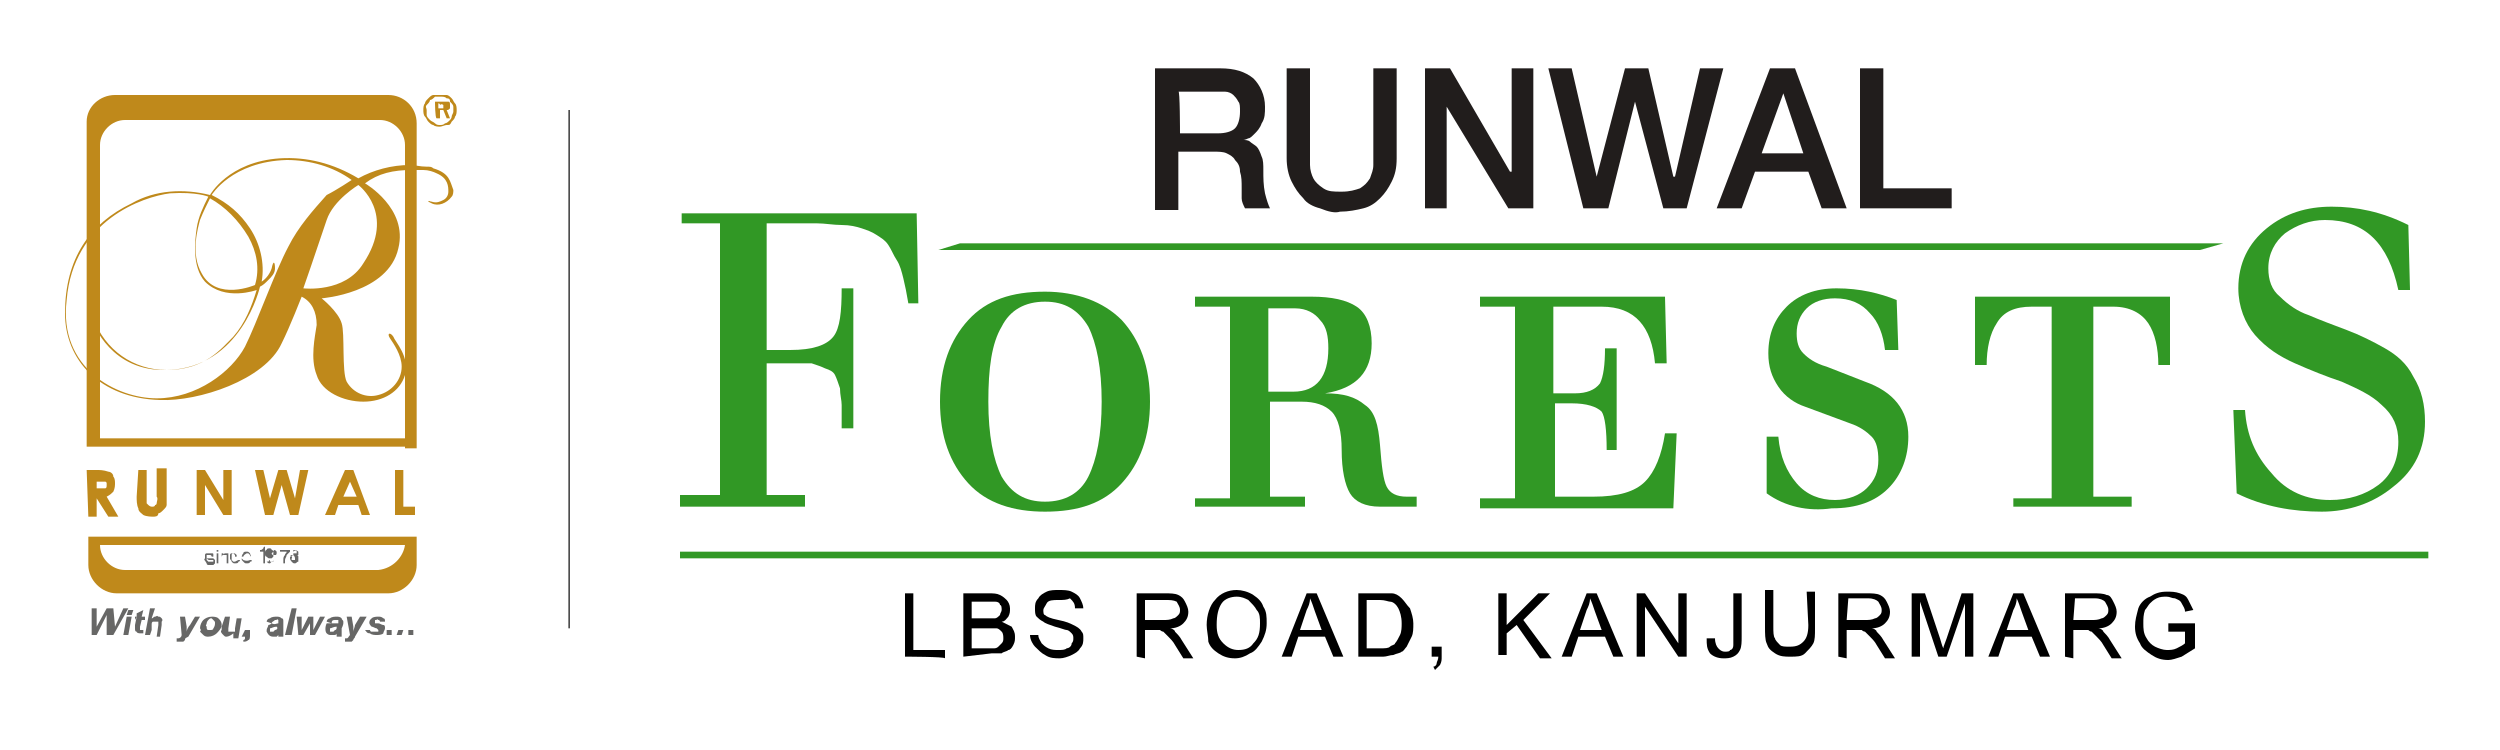 <?xml version="1.0" encoding="utf-8"?>
<!-- Generator: Adobe Illustrator 25.4.1, SVG Export Plug-In . SVG Version: 6.00 Build 0)  -->
<svg version="1.1" id="Layer_1" xmlns="http://www.w3.org/2000/svg" xmlns:xlink="http://www.w3.org/1999/xlink" x="0px" y="0px"
	 viewBox="0 0 150 45" style="enable-background:new 0 0 150 45;" xml:space="preserve">
<style type="text/css">
	.st0{fill:#211D1C;}
	.st1{fill:#319825;}
	.st2{fill:#4D4D4D;}
	.st3{fill:#BF891B;}
	.st4{fill:#676766;}
</style>
<g>
	<g>
		<g>
			<path class="st0" d="M69.4,4.1h3.8c0.9,0,1.5,0.2,2,0.6c0.4,0.4,0.7,1,0.7,1.7c0,0.4,0,0.7-0.2,1c-0.1,0.3-0.3,0.5-0.4,0.6
				c-0.2,0.2-0.3,0.3-0.4,0.3c-0.2,0.1-0.3,0.1-0.3,0.1v0c0.1,0,0.3,0,0.4,0.1c0.1,0.1,0.3,0.2,0.4,0.3c0.1,0.1,0.2,0.3,0.3,0.6
				c0.1,0.2,0.1,0.5,0.1,0.8c0,0.5,0,0.9,0.1,1.4c0.1,0.4,0.2,0.7,0.3,0.9h-1.5c-0.1-0.2-0.2-0.4-0.2-0.6s0-0.4,0-0.6
				c0-0.4,0-0.7-0.1-1c0-0.3-0.1-0.5-0.3-0.7c-0.1-0.2-0.3-0.3-0.5-0.4c-0.2-0.1-0.5-0.1-0.8-0.1h-2.1v3.5h-1.4V4.1L69.4,4.1z
				 M70.8,8L70.8,8h2.3c0.4,0,0.8-0.1,1-0.3c0.2-0.2,0.3-0.6,0.3-1c0-0.3,0-0.5-0.1-0.6c-0.1-0.2-0.2-0.3-0.3-0.4
				c-0.1-0.1-0.3-0.2-0.5-0.2c-0.2,0-0.3,0-0.5,0h-2.3C70.8,5.3,70.8,8,70.8,8z"/>
			<path class="st0" d="M79.2,12.5c-0.4-0.1-0.8-0.3-1-0.6c-0.3-0.3-0.5-0.6-0.7-1c-0.2-0.4-0.3-0.9-0.3-1.4V4.1h1.4V9
				c0,0.3,0,0.6,0,0.9s0.1,0.6,0.2,0.8c0.1,0.2,0.3,0.4,0.6,0.6c0.3,0.2,0.6,0.2,1.1,0.2c0.5,0,0.8-0.1,1.1-0.2
				c0.3-0.2,0.4-0.3,0.6-0.6c0.1-0.3,0.2-0.5,0.2-0.8c0-0.3,0-0.6,0-0.9V4.1h1.4v5.4c0,0.6-0.1,1-0.3,1.4c-0.2,0.4-0.4,0.7-0.7,1
				c-0.3,0.3-0.6,0.5-1,0.6c-0.4,0.1-0.9,0.2-1.4,0.2C80.1,12.8,79.7,12.7,79.2,12.5L79.2,12.5z"/>
			<polygon class="st0" points="85.5,4.1 87,4.1 90.6,10.3 90.7,10.3 90.7,4.1 92,4.1 92,12.5 90.5,12.5 86.8,6.4 86.8,6.4 
				86.8,12.5 85.5,12.5 			"/>
			<polygon class="st0" points="92.9,4.1 94.3,4.1 95.8,10.6 95.8,10.6 97.5,4.1 98.9,4.1 100.4,10.6 100.5,10.6 102,4.1 103.4,4.1 
				101.2,12.5 99.8,12.5 98.1,6.1 98.1,6.1 96.5,12.5 95,12.5 			"/>
			<path class="st0" d="M106.2,4.1h1.5l3.1,8.4h-1.5l-0.8-2.2h-3.2l-0.8,2.2h-1.5L106.2,4.1z M105.7,9.2L105.7,9.2h2.5L107,5.6h0
				L105.7,9.2z"/>
			<polygon class="st0" points="111.6,4.1 113,4.1 113,11.3 117.1,11.3 117.1,12.5 111.6,12.5 			"/>
		</g>
		<g>
			<polygon class="st1" points="40.8,33.5 90.2,33.5 145.7,33.5 145.7,33.1 40.8,33.1 			"/>
			<polygon class="st1" points="57.6,14.6 133.4,14.6 132,15 56.3,15 			"/>
			<path class="st1" d="M43.2,29.8V13.4h-2.3v-0.6H55l0.1,5.4h-0.6c-0.1-0.6-0.2-1.1-0.3-1.5c-0.1-0.4-0.2-0.8-0.4-1.1
				s-0.3-0.6-0.5-0.9s-0.4-0.4-0.7-0.6c-0.3-0.2-0.6-0.3-0.9-0.4c-0.3-0.1-0.7-0.2-1.2-0.2c-0.5,0-1-0.1-1.5-0.1c-0.5,0-1.2,0-1.9,0
				H46V21h1.4c1.4,0,2.2-0.3,2.6-0.8s0.5-1.5,0.5-2.9h0.7v8.4h-0.7c0-0.6,0-1.1,0-1.4c0-0.3-0.1-0.6-0.1-1c-0.1-0.3-0.2-0.6-0.3-0.8
				c-0.1-0.2-0.3-0.3-0.6-0.4c-0.2-0.1-0.5-0.2-0.8-0.3c-0.3,0-0.7,0-1.2,0H46v7.9h2.3v0.7h-7.5v-0.7H43.2z"/>
			<path class="st1" d="M58.1,29c-1.1-1.2-1.7-2.8-1.7-4.9s0.6-3.7,1.7-4.9c1.1-1.2,2.6-1.7,4.6-1.7c1.9,0,3.5,0.6,4.6,1.7
				c1.1,1.2,1.7,2.8,1.7,4.9s-0.6,3.7-1.7,4.9c-1.1,1.2-2.6,1.7-4.6,1.7C60.8,30.7,59.2,30.2,58.1,29L58.1,29z M60.1,19.6L60.1,19.6
				c-0.6,1-0.8,2.5-0.8,4.5c0,2,0.3,3.5,0.8,4.5c0.6,1,1.4,1.5,2.6,1.5s2.1-0.5,2.6-1.5c0.5-1,0.8-2.5,0.8-4.5s-0.3-3.5-0.8-4.5
				c-0.6-1-1.4-1.5-2.6-1.5C61.5,18.1,60.6,18.6,60.1,19.6L60.1,19.6z"/>
			<path class="st1" d="M71.7,30.5v-0.6h2.1V18.4h-2.1v-0.6h7c1.2,0,2.1,0.2,2.7,0.6c0.6,0.4,0.9,1.2,0.9,2.2c0,1.7-0.9,2.7-2.8,3v0
				c1.1,0,1.8,0.2,2.4,0.7c0.6,0.4,0.8,1.2,0.9,2.4c0.1,1.3,0.2,2.1,0.4,2.5c0.2,0.4,0.6,0.6,1.2,0.6H85v0.6h-2.2
				c-0.9,0-1.5-0.3-1.8-0.8c-0.3-0.5-0.5-1.4-0.5-2.6c0-1.1-0.2-1.9-0.6-2.3c-0.4-0.4-1-0.6-1.8-0.6h-1.9v5.7h2.1v0.6H71.7z
				 M76.1,23.5L76.1,23.5h1.5c1.4,0,2.1-0.9,2.1-2.6c0-0.7-0.1-1.3-0.5-1.7c-0.3-0.4-0.8-0.7-1.5-0.7h-1.6L76.1,23.5L76.1,23.5z"/>
			<path class="st1" d="M88.8,30.5v-0.6h2.1V18.4h-2.1v-0.6h11.1l0.1,4h-0.7c-0.2-2.2-1.2-3.4-3.2-3.4h-2.9v5.2h1.3
				c0.7,0,1.2-0.2,1.5-0.6c0.2-0.4,0.3-1.1,0.3-2.1H97V27h-0.6c0-1.2-0.1-2-0.3-2.3c-0.3-0.3-0.9-0.5-1.8-0.5h-1v5.6h2.3
				c1.5,0,2.5-0.3,3.1-0.9c0.6-0.6,1-1.6,1.2-2.9h0.7l-0.2,4.5H88.8z"/>
			<path class="st1" d="M106,29.6v-3.4h0.7c0.1,1.2,0.5,2.1,1.1,2.8c0.6,0.7,1.4,1,2.3,1c0.8,0,1.5-0.3,1.9-0.7
				c0.5-0.5,0.7-1,0.7-1.7c0-0.6-0.1-1.1-0.4-1.4c-0.3-0.3-0.7-0.6-1.3-0.8l-2.7-1c-0.6-0.2-1.2-0.6-1.6-1.2c-0.4-0.6-0.6-1.2-0.6-2
				c0-1.2,0.4-2.1,1.1-2.8c0.7-0.7,1.7-1.1,3-1.1c1.4,0,2.6,0.3,3.6,0.7l0.1,3h-0.8c-0.1-0.9-0.4-1.7-0.9-2.2
				c-0.5-0.6-1.2-0.9-2.1-0.9c-0.7,0-1.3,0.2-1.7,0.6c-0.4,0.4-0.6,0.9-0.6,1.5c0,0.5,0.1,0.9,0.4,1.2c0.3,0.3,0.7,0.6,1.4,0.8
				l2.3,0.9c1.7,0.6,2.6,1.7,2.6,3.3c0,1.2-0.4,2.3-1.2,3.1c-0.8,0.8-1.9,1.2-3.4,1.2C108.5,30.7,107.1,30.4,106,29.6L106,29.6z"/>
			<path class="st1" d="M120.8,30.5v-0.6h2.3V18.4h-1.2c-1,0-1.7,0.3-2.1,1c-0.4,0.6-0.6,1.5-0.6,2.5h-0.7v-4.1h11.7v4.1h-0.7
				c0-1-0.2-1.9-0.6-2.5c-0.4-0.6-1.1-1-2.1-1h-1.2v11.4h2.3v0.6H120.8z"/>
			<path class="st1" d="M134.2,29.6l-0.2-5h0.7c0.1,1.5,0.6,2.7,1.6,3.8c0.9,1.1,2.1,1.6,3.5,1.6c1.1,0,2.1-0.3,2.9-0.9
				c0.8-0.6,1.2-1.5,1.2-2.6c0-0.9-0.3-1.6-1-2.2c-0.6-0.6-1.5-1-2.4-1.4c-0.9-0.3-1.9-0.7-2.8-1.1c-0.9-0.4-1.7-0.9-2.4-1.7
				c-0.6-0.7-1-1.7-1-2.8c0-1.5,0.6-2.7,1.7-3.6c1.1-0.9,2.4-1.3,3.9-1.3c1.5,0,3,0.3,4.6,1.1l0.1,3.9h-0.7c-0.6-2.8-2-4.2-4.4-4.2
				c-0.9,0-1.7,0.3-2.4,0.8c-0.6,0.5-1,1.2-1,2.1c0,0.7,0.2,1.3,0.7,1.7c0.5,0.5,1.1,0.9,1.7,1.1c0.7,0.3,1.5,0.6,2.3,0.9
				s1.6,0.7,2.3,1.1c0.7,0.4,1.3,0.9,1.7,1.7c0.5,0.8,0.7,1.7,0.7,2.7c0,1.6-0.6,2.9-1.9,3.9c-1.2,1-2.7,1.5-4.3,1.5
				C137.6,30.7,135.8,30.4,134.2,29.6L134.2,29.6z"/>
			<g>
				<path d="M54.3,39.4v-3.8h0.5v3.4h1.9v0.5C56.7,39.4,54.3,39.4,54.3,39.4z"/>
				<path d="M57.8,39.4v-3.8h1.5c0.3,0,0.5,0,0.7,0.1c0.2,0.1,0.3,0.2,0.4,0.3c0.1,0.1,0.2,0.3,0.2,0.5c0,0.2,0,0.3-0.1,0.5
					c-0.1,0.1-0.2,0.3-0.4,0.3c0.2,0.1,0.4,0.2,0.6,0.3c0.1,0.2,0.2,0.3,0.2,0.6c0,0.2,0,0.3-0.1,0.5c-0.1,0.2-0.2,0.3-0.3,0.3
					c-0.1,0.1-0.3,0.1-0.4,0.2c-0.2,0-0.4,0-0.6,0L57.8,39.4L57.8,39.4z M58.3,37.1h0.9c0.2,0,0.4,0,0.5,0c0.1,0,0.2-0.1,0.3-0.2
					c0-0.1,0.1-0.2,0.1-0.3s0-0.3-0.1-0.3c0-0.1-0.1-0.2-0.3-0.2c-0.1,0-0.3,0-0.6,0h-0.8V37.1L58.3,37.1z M58.3,38.9h1
					c0.2,0,0.3,0,0.3,0c0.1,0,0.2,0,0.3-0.1s0.1-0.1,0.2-0.2c0.1-0.1,0.1-0.2,0.1-0.3s0-0.3-0.1-0.4c-0.1-0.1-0.2-0.2-0.3-0.2
					s-0.3,0-0.6,0h-0.9L58.3,38.9L58.3,38.9z"/>
				<path d="M61.8,38.1l0.5,0c0,0.2,0.1,0.3,0.2,0.5c0.1,0.1,0.2,0.2,0.4,0.3c0.2,0.1,0.4,0.1,0.6,0.1c0.2,0,0.4,0,0.5-0.1
					c0.1,0,0.3-0.1,0.3-0.3c0.1-0.1,0.1-0.2,0.1-0.3s0-0.2-0.1-0.3c-0.1-0.1-0.2-0.2-0.3-0.2c-0.1,0-0.3-0.1-0.7-0.2
					c-0.3-0.1-0.6-0.2-0.7-0.3c-0.2-0.1-0.3-0.2-0.4-0.3s-0.1-0.3-0.1-0.5c0-0.2,0-0.4,0.2-0.6c0.1-0.2,0.3-0.3,0.5-0.4
					c0.2-0.1,0.5-0.1,0.7-0.1c0.3,0,0.6,0,0.8,0.1c0.2,0.1,0.4,0.2,0.5,0.4c0.1,0.2,0.2,0.4,0.2,0.6l-0.5,0c0-0.3-0.1-0.4-0.3-0.6
					C64,36,63.8,36,63.5,36s-0.6,0-0.7,0.2s-0.2,0.3-0.2,0.4c0,0.1,0,0.3,0.1,0.3c0.1,0.1,0.3,0.2,0.8,0.3s0.7,0.2,0.9,0.3
					c0.2,0.1,0.4,0.2,0.5,0.4C65,38,65,38.1,65,38.3c0,0.2,0,0.4-0.2,0.6c-0.1,0.2-0.3,0.3-0.5,0.4c-0.2,0.1-0.5,0.2-0.7,0.2
					c-0.3,0-0.6,0-0.9-0.2c-0.2-0.1-0.4-0.3-0.6-0.5C62,38.7,61.8,38.4,61.8,38.1z"/>
				<path d="M68.2,39.4v-3.8h1.7c0.3,0,0.6,0,0.8,0.1c0.2,0.1,0.3,0.2,0.4,0.4c0.1,0.2,0.2,0.4,0.2,0.6c0,0.3-0.1,0.5-0.3,0.7
					c-0.2,0.2-0.5,0.3-0.8,0.3c0.1,0,0.3,0.1,0.3,0.2c0.1,0.1,0.3,0.3,0.4,0.5l0.7,1.1h-0.6l-0.5-0.8c-0.1-0.2-0.3-0.4-0.4-0.5
					c-0.1-0.1-0.2-0.2-0.3-0.3c-0.1,0-0.2-0.1-0.2-0.1s-0.2,0-0.3,0h-0.6v1.7L68.2,39.4L68.2,39.4z M68.7,37.2h1.1
					c0.2,0,0.4,0,0.6-0.1c0.1,0,0.2-0.1,0.3-0.2c0.1-0.1,0.1-0.2,0.1-0.3c0-0.2-0.1-0.3-0.2-0.5C70.4,36,70.2,36,69.9,36h-1.2
					L68.7,37.2L68.7,37.2z"/>
				<path d="M72.4,37.5c0-0.6,0.2-1.2,0.5-1.5c0.3-0.4,0.8-0.6,1.3-0.6c0.3,0,0.7,0.1,1,0.3s0.5,0.4,0.6,0.7c0.2,0.3,0.2,0.6,0.2,1
					c0,0.4-0.1,0.7-0.3,1.1c-0.2,0.3-0.4,0.6-0.7,0.7c-0.3,0.2-0.6,0.3-0.9,0.3c-0.4,0-0.7-0.1-1-0.3c-0.3-0.2-0.5-0.4-0.6-0.7
					C72.5,38.2,72.4,37.8,72.4,37.5z M73,37.5c0,0.5,0.1,0.8,0.4,1.1c0.3,0.3,0.6,0.4,0.9,0.4c0.4,0,0.7-0.1,0.9-0.4
					c0.3-0.3,0.4-0.6,0.4-1.2c0-0.3,0-0.6-0.2-0.8c-0.1-0.2-0.3-0.4-0.5-0.6c-0.2-0.1-0.4-0.2-0.7-0.2c-0.3,0-0.7,0.1-0.9,0.4
					C73.1,36.5,73,36.9,73,37.5z"/>
				<path d="M76.9,39.4l1.5-3.8h0.6l1.6,3.8h-0.6l-0.5-1.2h-1.6l-0.4,1.2H76.9z M78,37.8h1.3l-0.4-1.1c-0.1-0.3-0.2-0.6-0.3-0.8
					c0,0.3-0.1,0.5-0.2,0.7L78,37.8z"/>
				<path d="M81.5,39.4v-3.8h1.3c0.3,0,0.5,0,0.7,0c0.2,0,0.4,0.1,0.6,0.3c0.2,0.2,0.3,0.4,0.5,0.6c0.1,0.3,0.2,0.6,0.2,0.9
					c0,0.3,0,0.6-0.1,0.8c-0.1,0.2-0.2,0.4-0.3,0.6c-0.1,0.1-0.2,0.3-0.3,0.3c-0.1,0.1-0.3,0.1-0.5,0.2c-0.2,0-0.4,0.1-0.6,0.1H81.5
					L81.5,39.4z M82,38.9h0.8c0.3,0,0.5,0,0.6-0.1s0.3-0.1,0.3-0.2c0.1-0.1,0.2-0.3,0.3-0.5c0.1-0.2,0.1-0.5,0.1-0.7
					c0-0.4-0.1-0.7-0.2-0.9c-0.1-0.2-0.3-0.4-0.5-0.4c-0.1,0-0.3-0.1-0.6-0.1H82L82,38.9L82,38.9z"/>
				<path d="M85.9,39.4v-0.6h0.6v0.6c0,0.2,0,0.3-0.1,0.5c-0.1,0.1-0.2,0.2-0.3,0.3l-0.1-0.2c0.1,0,0.2-0.1,0.2-0.2s0.1-0.2,0.1-0.4
					L85.9,39.4L85.9,39.4z"/>
				<path d="M89.9,39.4v-3.8h0.5v1.9l1.9-1.9H93l-1.6,1.6l1.7,2.3h-0.7l-1.4-2L90.4,38v1.3H89.9L89.9,39.4z"/>
				<path d="M93.7,39.4l1.5-3.8h0.6l1.6,3.8h-0.6l-0.5-1.2h-1.6l-0.4,1.2H93.7z M94.8,37.8h1.3l-0.4-1.1c-0.1-0.3-0.2-0.6-0.3-0.8
					c0,0.3-0.1,0.5-0.2,0.7L94.8,37.8z"/>
				<path d="M98.2,39.4v-3.8h0.5l2,3v-3h0.5v3.8h-0.5l-2-3v3H98.2z"/>
				<path d="M102.4,38.3l0.5,0c0,0.3,0.1,0.5,0.2,0.6c0.1,0.1,0.2,0.2,0.4,0.2c0.1,0,0.3,0,0.3-0.1c0.1,0,0.2-0.1,0.2-0.3
					s0-0.3,0-0.5v-2.6h0.5v2.6c0,0.3,0,0.6-0.1,0.8c-0.1,0.2-0.2,0.3-0.4,0.4c-0.2,0.1-0.4,0.1-0.6,0.1c-0.3,0-0.6-0.1-0.8-0.3
					C102.4,38.9,102.4,38.7,102.4,38.3z"/>
				<path d="M108.4,35.5h0.5v2.2c0,0.4,0,0.7-0.1,0.9c-0.1,0.2-0.3,0.4-0.5,0.6s-0.5,0.2-0.9,0.2c-0.3,0-0.6,0-0.9-0.2
					s-0.4-0.3-0.5-0.6c-0.1-0.2-0.1-0.6-0.1-1v-2.2h0.5v2.2c0,0.3,0,0.6,0.1,0.7c0,0.1,0.2,0.3,0.3,0.4c0.1,0.1,0.3,0.1,0.6,0.1
					c0.4,0,0.6-0.1,0.8-0.3c0.2-0.2,0.3-0.5,0.3-1L108.4,35.5L108.4,35.5z"/>
				<path d="M110.3,39.4v-3.8h1.7c0.3,0,0.6,0,0.8,0.1c0.2,0.1,0.3,0.2,0.4,0.4c0.1,0.2,0.2,0.4,0.2,0.6c0,0.3-0.1,0.5-0.3,0.7
					c-0.2,0.2-0.5,0.3-0.8,0.3c0.1,0,0.3,0.1,0.3,0.2c0.1,0.1,0.3,0.3,0.4,0.5l0.7,1.1h-0.6l-0.5-0.8c-0.1-0.2-0.3-0.4-0.4-0.5
					c-0.1-0.1-0.2-0.2-0.3-0.3c-0.1,0-0.2-0.1-0.2-0.1s-0.2,0-0.3,0h-0.6v1.7L110.3,39.4L110.3,39.4z M110.8,37.2h1.1
					c0.2,0,0.4,0,0.6-0.1c0.1,0,0.2-0.1,0.3-0.2c0.1-0.1,0.1-0.2,0.1-0.3c0-0.2-0.1-0.3-0.2-0.5c-0.1-0.1-0.3-0.2-0.6-0.2h-1.2
					L110.8,37.2L110.8,37.2z"/>
				<path d="M114.7,39.4v-3.8h0.8l0.9,2.7c0.1,0.3,0.1,0.4,0.2,0.6c0-0.1,0.1-0.3,0.2-0.6l0.9-2.7h0.7v3.8h-0.5v-3.2l-1.1,3.2h-0.5
					l-1.1-3.3v3.3L114.7,39.4L114.7,39.4z"/>
				<path d="M119.3,39.4l1.5-3.8h0.6l1.6,3.8h-0.6l-0.5-1.2h-1.6l-0.4,1.2H119.3z M120.4,37.8h1.3l-0.4-1.1
					c-0.1-0.3-0.2-0.6-0.3-0.8c0,0.3-0.1,0.5-0.2,0.7L120.4,37.8z"/>
				<path d="M123.9,39.4v-3.8h1.7c0.3,0,0.6,0,0.8,0.1c0.2,0,0.3,0.2,0.4,0.4s0.2,0.4,0.2,0.6c0,0.3-0.1,0.5-0.3,0.7
					c-0.2,0.2-0.5,0.3-0.8,0.3c0.1,0,0.3,0.1,0.3,0.2c0.1,0.1,0.3,0.3,0.4,0.5l0.7,1.1h-0.6l-0.5-0.8c-0.1-0.2-0.3-0.4-0.4-0.5
					c-0.1-0.1-0.2-0.2-0.3-0.3c-0.1,0-0.2-0.1-0.2-0.1c0,0-0.2,0-0.3,0h-0.6v1.7L123.9,39.4L123.9,39.4z M124.4,37.2h1.1
					c0.2,0,0.4,0,0.6-0.1c0.1,0,0.2-0.1,0.3-0.2c0.1-0.1,0.1-0.2,0.1-0.3c0-0.2-0.1-0.3-0.2-0.5c-0.1-0.1-0.3-0.2-0.6-0.2h-1.2
					L124.4,37.2L124.4,37.2z"/>
				<path d="M130.1,37.9v-0.5h1.6v1.5c-0.3,0.2-0.5,0.3-0.8,0.5c-0.3,0.1-0.6,0.2-0.8,0.2c-0.4,0-0.7-0.1-1-0.3
					c-0.3-0.2-0.6-0.4-0.7-0.7c-0.2-0.3-0.3-0.6-0.3-1c0-0.4,0.1-0.7,0.2-1.1c0.1-0.3,0.4-0.6,0.7-0.7c0.3-0.2,0.6-0.3,1-0.3
					c0.3,0,0.5,0,0.8,0.1c0.3,0.1,0.4,0.2,0.5,0.4s0.2,0.4,0.3,0.6l-0.5,0.1c0-0.2-0.1-0.3-0.2-0.5s-0.2-0.2-0.4-0.3
					c-0.2,0-0.3-0.1-0.5-0.1c-0.2,0-0.4,0-0.6,0.1c-0.2,0.1-0.3,0.2-0.4,0.3c-0.1,0.1-0.2,0.3-0.3,0.4c-0.1,0.3-0.1,0.5-0.1,0.8
					c0,0.3,0,0.6,0.2,0.9c0.1,0.2,0.3,0.4,0.5,0.5c0.2,0.1,0.5,0.2,0.7,0.2c0.2,0,0.4,0,0.6-0.1c0.2-0.1,0.4-0.2,0.5-0.3v-0.7
					L130.1,37.9L130.1,37.9z"/>
			</g>
		</g>
	</g>
	<rect x="34.1" y="6.6" class="st2" width="0.1" height="31.1"/>
	<g>
		<path class="st3" d="M5.2,28.2h0.6c0.2,0,0.4,0,0.7,0.1c0.1,0,0.3,0.1,0.3,0.3c0.1,0.1,0.1,0.3,0.1,0.4c0,0.1,0,0.3-0.1,0.5
			c-0.1,0.1-0.2,0.2-0.4,0.3L7.1,31H6.5l-0.7-1.1h0V31H5.3L5.2,28.2L5.2,28.2L5.2,28.2z M5.8,29.3h0.2c0.1,0,0.2,0,0.3,0
			c0.1,0,0.1-0.1,0.1-0.2c0,0,0-0.1,0-0.1c0,0,0-0.1-0.1-0.1c-0.1,0-0.1,0-0.3,0H5.8L5.8,29.3L5.8,29.3z"/>
		<g>
			<path class="st3" d="M8.3,28.2h0.5v1.7c0,0.1,0,0.2,0,0.3c0,0,0.1,0.1,0.1,0.1c0,0,0.1,0.1,0.2,0.1c0.1,0,0.2,0,0.2-0.1
				c0.1,0,0.1-0.1,0.1-0.1c0-0.1,0.1-0.3,0-0.4v-1.7h0.6v1.6c0,0.3,0,0.5,0,0.6c0,0.1-0.1,0.2-0.2,0.3c-0.1,0.1-0.2,0.2-0.3,0.2
				C9.5,31,9.3,31,9.2,31s-0.4,0-0.6-0.1c-0.1-0.1-0.3-0.2-0.3-0.4c-0.1-0.2-0.1-0.5-0.1-0.7L8.3,28.2L8.3,28.2z"/>
			<polygon class="st3" points="11.8,28.2 12.3,28.2 13.4,30 13.4,28.2 13.9,28.2 13.9,30.9 13.4,30.9 12.3,29.1 12.3,30.9 
				11.8,30.9 			"/>
			<polygon class="st3" points="15.3,28.2 15.8,28.2 16.2,29.9 16.7,28.2 17.2,28.2 17.7,29.9 18,28.2 18.5,28.2 17.9,30.9 
				17.4,30.9 16.9,29.1 16.4,30.9 15.9,30.9 			"/>
			<path class="st3" d="M20.7,28.2h0.5l1,2.7h-0.5l-0.2-0.6h-1.2l-0.2,0.6h-0.6L20.7,28.2z M21,28.9l-0.4,0.9h0.8L21,28.9z"/>
			<polygon class="st3" points="23.7,28.2 24.2,28.2 24.2,30.4 24.9,30.4 24.9,30.9 23.7,30.9 			"/>
			<path class="st3" d="M23.3,5.7H6.9C6,5.7,5.2,6.4,5.2,7.3l0,0v19.5H6v0h18.3v0.1H25V7.4C25,6.4,24.2,5.7,23.3,5.7L23.3,5.7z
				 M24.3,26.3H6V8.7c0-0.8,0.7-1.5,1.5-1.5c0,0,0,0,0,0h15.3c0.8,0,1.5,0.7,1.5,1.5L24.3,26.3z M24.3,32.2H6v0H5.3v1.7
				c0,0.9,0.8,1.7,1.7,1.7l0,0h16.3c0.9,0,1.7-0.8,1.7-1.7l0,0v-1.7H24.3L24.3,32.2z M22.7,34.2H7.5c-0.8,0-1.5-0.7-1.5-1.5h18.3
				C24.2,33.4,23.6,34.1,22.7,34.2L22.7,34.2z"/>
			<path class="st3" d="M25.2,10.1L25.2,10.1 M26,10.1C25.9,10,25.8,10,25.6,10l0,0c-0.4,0-0.7-0.1-1-0.1c-1.1,0-2.2,0.3-3.1,0.8
				c-1.5-0.9-3.1-1.3-4.7-1.2c-3.1,0.2-4.2,2.2-4.2,2.2c-1.6-0.4-3.3-0.3-4.7,0.5c-2.5,1.2-4,3.3-4,6.6c0,2.8,2.1,5.1,5.7,5.2
				c2.3,0.1,6.3-1.2,7.3-3.4c0.5-1,1.2-2.8,1.2-2.8c0.6,0.3,0.9,0.9,0.9,1.7c-0.1,0.7-0.4,2,0,3c0.3,1,1.6,1.6,2.8,1.6
				c1.2,0,2.2-0.6,2.5-1.6c0.3-1.1-0.6-2-0.7-2.3c-0.2-0.3-0.4-0.2-0.2,0.1c0.2,0.3,0.7,1,0.7,1.7c0,0.8-0.6,1.5-1.4,1.7
				c-0.7,0.2-1.5-0.1-1.9-0.8c-0.3-0.6-0.1-2.9-0.3-3.5c-0.2-0.7-1.2-1.5-1.2-1.5s4-0.3,4.6-3c0.6-2.4-2-3.9-2-3.9
				c0.8-0.6,1.7-0.8,2.8-0.8c0.3,0,0.5,0,0.7,0c0.3,0,0.6,0.1,0.8,0.2c0.7,0.3,0.7,0.8,0.7,1.1c0,0.2-0.1,0.4-0.3,0.5
				c-0.2,0.1-0.4,0.2-0.7,0.1c-0.1,0-0.2-0.1-0.2,0l0,0c0,0,0,0,0.2,0.1c0.4,0.2,0.9,0,1.2-0.4c0.1-0.1,0.1-0.3,0.1-0.4
				C27,10.9,27,10.4,26,10.1L26,10.1z M12.6,11.9c0.9,0.5,1.7,1.3,2.3,2.3c0.5,0.9,0.7,1.9,0.4,2.9c0,0-2.3,1-3.2-0.7
				c-0.7-1.2-0.2-2.8-0.1-3.2C12.2,12.7,12.4,12.3,12.6,11.9L12.6,11.9z M17.3,14.8c-0.8,1.5-1.9,4.6-2.6,6
				c-0.8,1.5-2.9,3.1-5.3,3.1S3.5,22.1,4,18c0.4-4.8,4.6-6.2,6.2-6.4c1.6-0.1,2.3,0.2,2.3,0.2c-0.3,0.6-0.6,1.2-0.7,1.9
				c-0.1,0.7-0.3,2.3,0.5,3.2c1.2,1.2,3.1,0.5,3.1,0.5c-0.3,1-0.7,2-1.4,2.8c-0.7,0.7-1.7,2-4,2c-2,0-3.7-1.2-4.4-3.1
				c-0.1-0.4-0.2-0.3-0.1,0c0.1,0.4,1.2,3.2,4.5,3.1c4.5-0.1,5.6-5,5.6-5c0.2-0.1,0.3-0.2,0.5-0.4c0.2-0.2,0.4-0.4,0.4-0.7
				c0-0.4-0.1-0.5-0.2,0c-0.1,0.3-0.3,0.6-0.6,0.8c0.2-1.1-0.1-2.3-0.7-3.2c-0.6-0.9-1.3-1.5-2.3-2c0,0,1.2-2,4.5-2.1
				c1.4,0,2.8,0.4,3.9,1.2c0,0-0.9,0.6-1.5,0.9C18.8,12.6,17.9,13.6,17.3,14.8L17.3,14.8z M21.8,15.8c-1.1,1.8-3.6,1.5-3.6,1.5
				s0.7-2,1.4-4.1c0.4-1.2,1.9-2.1,1.9-2.1S23.8,12.8,21.8,15.8L21.8,15.8z"/>
			<path class="st4" d="M12.3,33.5h0.1c0,0,0,0.1,0,0.1c0,0,0,0,0.1,0.1h0.2l0.1,0v-0.1l-0.1,0c0,0-0.1,0-0.1,0
				c-0.1,0-0.1,0-0.2-0.1c0,0-0.1,0-0.1,0c0,0,0-0.1,0-0.1c0,0,0-0.1,0-0.1c0,0,0-0.1,0.1-0.1c0,0,0.1,0,0.2,0c0,0,0.1,0,0.1,0
				c0.1,0,0.1,0,0.1,0.1c0,0,0,0.1,0,0.1h-0.1c0,0,0-0.1-0.1-0.1c0,0-0.1,0-0.1,0c0,0-0.1,0-0.1,0l0,0.1v0.1c0,0,0.1,0,0.2,0
				s0.1,0,0.2,0c0,0,0.1,0.1,0.1,0.1v0.1c0,0,0,0.1,0,0.1c0,0,0,0-0.1,0.1c0,0-0.1,0-0.1,0c-0.1,0-0.1,0-0.2,0c0,0-0.1,0-0.1-0.1
				C12.3,33.6,12.2,33.6,12.3,33.5L12.3,33.5z M13.1,33.1H13v-0.1h0.1V33.1z M13,33.1h0.1 M13.1,33.8H13v-0.6h0.1V33.8z M13,33.8
				h0.1 M13.3,33.8v-0.6h0.1v0.1c0-0.1,0.1-0.1,0.2-0.1l0.1,0l0,0l0,0.1v0.5h-0.1v-0.4l0-0.1l-0.1,0c0,0-0.1,0-0.1,0
				c-0.1,0-0.1,0.1-0.1,0.2L13.3,33.8L13.3,33.8z M14.3,33.6l0.1,0c0,0,0,0.1-0.1,0.1c0,0.1-0.1,0.1-0.2,0.1c-0.1,0-0.1,0-0.2-0.1
				c0-0.1-0.1-0.1-0.1-0.2c0-0.1,0-0.1,0-0.2c0,0,0-0.1,0.1-0.1c0,0,0.1,0,0.1,0c0.1,0,0.1,0,0.2,0.1c0,0,0,0,0,0.1h-0.1
				c0,0,0-0.1,0-0.1l-0.1-0.1c0,0-0.1,0-0.1,0.1c0,0,0,0.1,0,0.1c0,0,0,0.1,0,0.2c0,0,0.1,0.1,0.1,0.1s0.1,0,0.1,0
				C14.3,33.6,14.3,33.6,14.3,33.6z M15,33.6h0.1c0,0.1,0,0.1-0.1,0.1c0,0.1-0.1,0.1-0.2,0.1c-0.1,0-0.1,0-0.2-0.1
				c-0.1-0.1-0.1-0.1-0.1-0.2c0-0.1,0-0.2,0.1-0.3c0-0.1,0.1-0.1,0.2-0.1c0.1,0,0.1,0,0.2,0.1c0,0.1,0.1,0.1,0,0.2v0h-0.5
				c0,0,0,0.1,0,0.1c0,0,0.1,0.1,0.1,0.1S14.8,33.7,15,33.6C14.9,33.7,15,33.6,15,33.6z M14.6,33.4H15c0,0,0-0.1,0-0.1
				c0,0-0.1-0.1-0.1-0.1c0,0-0.1,0-0.1,0C14.6,33.3,14.6,33.4,14.6,33.4z M15.9,33.8h-0.1v-0.7c0,0,0,0-0.1,0c0,0-0.1,0-0.1,0v-0.1
				c0.1,0,0.1,0,0.2-0.1c0,0,0-0.1,0.1-0.1h0L15.9,33.8L15.9,33.8L15.9,33.8z M16.1,33.6h0.1c0,0,0,0,0,0.1l0.1,0l0.1,0l0,0
				c0,0,0,0,0-0.1v-0.2l-0.1,0.1c0,0,0,0-0.1,0c-0.1,0-0.1,0-0.2-0.1c-0.1,0-0.1-0.1-0.1-0.2c0-0.1,0-0.2,0.1-0.2
				c0-0.1,0.1-0.1,0.2-0.1c0,0,0.1,0,0.1,0.1c0,0,0.1,0,0.1,0.1v0.5c0,0.1-0.1,0.1-0.1,0.1c0,0-0.1,0.1-0.1,0.1
				c-0.1,0-0.1,0-0.2-0.1C16.2,33.7,16.2,33.6,16.1,33.6z M16.6,33.2c0,0,0-0.1,0-0.1c0,0-0.1-0.1-0.1-0.1c0,0-0.1,0-0.1,0.1
				c0,0-0.1,0.1-0.1,0.1c0,0,0,0.1,0.1,0.1c0,0,0,0,0.1,0c0,0,0.1,0,0.1,0C16.5,33.3,16.6,33.3,16.6,33.2z M16.8,33.1v-0.1h0.6v0.1
				c-0.1,0.1-0.1,0.1-0.2,0.2c0,0.1-0.1,0.2-0.1,0.3c0,0,0,0.1,0,0.2H17c0-0.1,0-0.1,0-0.2c0-0.1,0-0.2,0.1-0.3
				c0-0.1,0.1-0.1,0.1-0.2H16.8z M17.7,33.3c0,0-0.1,0-0.1,0v-0.1c0,0,0-0.1,0-0.1c0.1-0.1,0.2-0.1,0.3,0c0,0,0,0,0,0
				c0,0,0,0.1,0,0.1v0.1c0,0,0,0-0.1,0c0,0,0.1,0,0.1,0.1c0,0,0,0.1,0,0.1c0,0.1,0,0.1,0,0.2c-0.1,0-0.1,0.1-0.2,0.1
				c-0.1,0-0.1,0-0.2-0.1c0,0-0.1-0.1-0.1-0.2c0,0,0-0.1,0-0.1C17.5,33.4,17.5,33.3,17.7,33.3z M17.6,33.1c0,0,0,0.1,0,0.1
				c0,0,0,0,0.1,0l0.1,0l0-0.1l0-0.1c0,0-0.1,0-0.1,0l-0.1,0L17.6,33.1z M17.5,33.5l0,0.1l0,0l0.1,0c0,0,0.1,0,0.1,0
				c0,0,0-0.1,0-0.1c0,0,0-0.2-0.2-0.2h0c0,0-0.1,0-0.1,0C17.6,33.4,17.5,33.5,17.5,33.5z"/>
			<path class="st4" d="M6.8,38.1H6.4l0-1.2l-0.6,1.2H5.5l0-1.6h0.3v1.1l0.6-1.1h0.4l0.1,1.1l0.5-1.1h0.3L6.8,38.1z M7.7,36.6H8
				l-0.1,0.3H7.6L7.7,36.6z M7.6,37h0.3l-0.2,1.1H7.4L7.6,37z M8.1,37.2l0-0.2h0.1l0-0.2l0.4-0.2l-0.1,0.4h0.2l0,0.2H8.5l-0.1,0.4
				c0,0.1,0,0.1,0,0.2l0,0h0.2l0,0.2c-0.1,0-0.1,0-0.2,0c0,0-0.2,0-0.2-0.1c-0.1,0-0.1-0.1-0.1-0.2c0-0.1,0-0.1,0-0.2l0.1-0.5
				L8.1,37.2z M9,38.1H8.7l0.3-1.6h0.3l-0.2,0.6c0.1,0,0.1-0.1,0.2-0.1c0.1,0,0.1-0.1,0.2,0c0.1,0,0.1,0,0.2,0.1c0,0,0.1,0.1,0,0.2
				v0.2l-0.1,0.7H9.4l0.1-0.7c0,0,0-0.1,0-0.1c0,0,0-0.1,0-0.1c0,0,0,0-0.1,0c0,0-0.1,0-0.2,0c-0.1,0-0.1,0.1-0.1,0.2
				c0,0.1,0,0.3,0,0.3L9,38.1z M10.8,37h0.3l0.1,0.6v0.3c0-0.1,0.1-0.3,0.2-0.4l0.3-0.5h0.3l-0.7,1.2c-0.2,0.1-0.2,0.1-0.2,0.2
				l-0.1,0.1h-0.4l0-0.2h0.1c0.1,0,0.2-0.1,0.2-0.2L10.8,37z M12,37.7c0-0.2,0.1-0.4,0.2-0.5c0.1-0.1,0.3-0.2,0.5-0.2
				c0.1,0,0.3,0,0.4,0.1c0.1,0.1,0.2,0.2,0.2,0.4S13.1,37.9,13,38c-0.1,0.1-0.3,0.2-0.5,0.2c-0.1,0-0.2,0-0.3-0.1
				c-0.1-0.1-0.2-0.2-0.2-0.2C12.1,37.8,12,37.7,12,37.7L12,37.7z M12.9,37.4c0-0.1,0-0.1-0.1-0.2c0,0-0.1-0.1-0.1-0.1
				c-0.1,0-0.1,0-0.2,0.1c0,0-0.1,0.1-0.1,0.2c0,0.1-0.1,0.1,0,0.2c0,0.1,0,0.2,0.1,0.2c0,0,0.1,0,0.1,0c0.1,0,0.2,0,0.2-0.1
				C12.8,37.7,12.9,37.6,12.9,37.4L12.9,37.4z M13.5,37h0.3l-0.1,0.7c0,0,0,0.1,0,0.1l0,0.1c0,0,0.1,0,0.1,0l0.1,0l0.1,0l0.1,0
				c0,0,0-0.1,0-0.1c0,0,0-0.1,0-0.1l0.1-0.6h0.3l-0.2,1.2h-0.3V38c-0.1,0.1-0.3,0.2-0.4,0.2c-0.1,0-0.1,0-0.2-0.1
				c-0.1-0.1-0.2-0.2-0.1-0.3v-0.2L13.5,37z M14.7,37.8H15l0,0.3c0,0.1,0,0.3-0.1,0.3c-0.1,0.1-0.2,0.1-0.3,0.1l0-0.1
				c0,0,0.1,0,0.1-0.1c0,0,0-0.1,0-0.1h-0.2L14.7,37.8z M16.3,37.4L16,37.3c0-0.1,0.1-0.2,0.2-0.2c0.1-0.1,0.3-0.1,0.4-0.1
				s0.2,0,0.3,0.1c0.1,0,0.1,0.1,0.1,0.2v0.1c0,0.1,0,0.2,0,0.3c0,0.1,0,0.2,0,0.3v0.2h-0.3c0,0,0-0.1,0-0.1l-0.1,0.1
				c-0.1,0-0.1,0-0.2,0c-0.2,0-0.3-0.1-0.4-0.3c0,0,0-0.1,0-0.1c0-0.1,0.1-0.2,0.1-0.3C16.2,37.5,16.3,37.4,16.3,37.4
				c0.2,0.1,0.3,0,0.4,0c0,0,0-0.1,0-0.1l0-0.1c0,0-0.1-0.1-0.1,0c0,0-0.1,0-0.1,0C16.4,37.3,16.3,37.3,16.3,37.4L16.3,37.4z
				 M16.6,37.6L16.6,37.6c-0.2,0-0.3,0.1-0.4,0.1c0,0,0,0.1,0,0.1l0,0.1c0,0,0.1,0,0.1,0c0,0,0.1,0,0.1,0l0.1-0.1
				C16.6,37.8,16.7,37.7,16.6,37.6L16.6,37.6z M17.1,38.1l0.4-1.6h0.3l-0.3,1.6H17.1z M18.9,38.1h-0.3l0-0.7l-0.4,0.7h-0.3L17.8,37
				h0.3l0,0.8l0.4-0.8h0.3l0,0.8l0.4-0.8h0.3L18.9,38.1z M19.9,37.4l-0.3-0.1c0-0.1,0.1-0.2,0.2-0.2c0.1-0.1,0.3-0.1,0.4-0.1
				c0.1,0,0.2,0,0.3,0.1c0,0.1,0.1,0.1,0.1,0.2v0.1c0,0,0,0.1-0.1,0.3c0,0.1,0,0.2,0,0.3c0,0.1,0,0.1,0,0.2h-0.3V38
				c0,0.1-0.1,0.1-0.2,0.1c0,0-0.1,0-0.2,0c0,0-0.1,0-0.2-0.1c-0.1-0.1-0.1-0.4,0-0.6C19.7,37.4,19.8,37.4,19.9,37.4
				c0.2,0,0.3,0,0.4,0c0,0,0-0.1,0-0.1l0-0.1c0,0-0.1,0-0.1,0c0,0-0.1,0-0.1,0C19.9,37.2,19.9,37.3,19.9,37.4L19.9,37.4z M20.2,37.6
				L20.2,37.6c-0.2,0-0.3,0.1-0.4,0.1c0,0,0,0,0,0.1l0,0.1c0,0,0.1,0,0.1,0s0.1,0,0.1,0l0.1-0.1C20.2,37.8,20.2,37.7,20.2,37.6
				L20.2,37.6z M20.8,37h0.3l0.1,0.6c0,0.1,0,0.2,0,0.3c0-0.1,0.1-0.3,0.1-0.4l0.3-0.5h0.4l-0.7,1.2c0,0.1-0.1,0.1-0.1,0.2l-0.1,0.1
				h-0.4v-0.2h0.1c0.1,0,0.1-0.1,0.2-0.2L20.8,37z M21.9,37.8l0.3,0c0,0,0,0.1,0.1,0.1c0,0,0.1,0,0.2,0c0.1,0,0.1,0,0.2,0l0-0.1l0,0
				c0,0,0,0-0.1-0.1c-0.1,0-0.2-0.1-0.3-0.1c-0.1-0.1-0.2-0.2-0.1-0.4c0,0,0.1-0.1,0.1-0.1c0.1-0.1,0.3-0.1,0.4-0.1
				c0.1,0,0.2,0,0.3,0.1c0.1,0,0.1,0.1,0.1,0.2l-0.3,0c0,0,0-0.1-0.1-0.1c0,0-0.1-0.1-0.1,0h-0.1v0.1l0,0.1c0.1,0,0.1,0,0.2,0
				c0.1,0,0.2,0.1,0.3,0.1c0.1,0,0.1,0.1,0.1,0.2c0,0.1-0.1,0.2-0.1,0.3c-0.1,0.1-0.3,0.1-0.4,0.1s-0.3,0-0.4-0.1
				C22,38,22,37.9,21.9,37.8L21.9,37.8z M23.2,37.8h0.3l0,0.3h-0.3L23.2,37.8z M23.9,37.8h0.3l-0.1,0.3h-0.3L23.9,37.8z M24.5,37.8
				h0.3l0,0.3h-0.3L24.5,37.8z"/>
			<path class="st3" d="M26.3,6.2v0.3h0.1c0.1,0,0.1,0,0.2,0c0,0,0,0,0-0.1c0-0.1,0-0.1,0-0.1c0,0-0.1-0.1-0.2,0
				C26.4,6.2,26.3,6.2,26.3,6.2z M26.1,6.1h0.4c0.1,0,0.3,0,0.4,0C27,6.1,27,6.2,27,6.3c0,0.1,0,0.1,0,0.2c-0.1,0.1-0.1,0.1-0.2,0.1
				L27,7.1h-0.2l-0.2-0.5h-0.2v0.5h-0.2C26.1,7.1,26.1,6.1,26.1,6.1z M26.4,5.8c-0.1,0-0.2,0-0.3,0C26,5.9,25.9,6,25.8,6
				c0,0.1-0.1,0.2-0.2,0.3s0,0.2,0,0.3c0,0.2,0,0.2,0,0.3c0,0.1,0.1,0.2,0.2,0.3c0.1,0.1,0.2,0.1,0.3,0.2c0.1,0.1,0.2,0.1,0.3,0.1
				c0.1,0,0.2,0,0.3-0.1c0.1,0,0.2-0.1,0.3-0.2c0,0,0.1-0.1,0.1-0.2c0-0.1,0.1-0.2,0.1-0.3c0-0.1,0-0.2,0-0.3s-0.1-0.2-0.2-0.3
				C27,6,27,5.9,26.8,5.9C26.7,5.8,26.6,5.8,26.4,5.8z M26.4,5.7c0.1,0,0.3,0,0.4,0c0.1,0,0.2,0.1,0.3,0.2c0.1,0.1,0.1,0.2,0.2,0.3
				c0.1,0.1,0.1,0.3,0.1,0.4c0,0.1,0,0.3-0.1,0.4c0,0.1-0.1,0.2-0.2,0.3C27,7.5,27,7.5,26.8,7.5c-0.1,0-0.3,0.1-0.4,0.1
				c-0.1,0-0.3,0-0.4-0.1c-0.1,0-0.2-0.1-0.3-0.2c-0.1-0.1-0.1-0.2-0.2-0.3c-0.1-0.1-0.1-0.3-0.1-0.4c0-0.1,0-0.3,0.1-0.4
				c0-0.1,0.1-0.2,0.2-0.3c0.1-0.1,0.2-0.2,0.3-0.2C26.2,5.7,26.4,5.7,26.4,5.7z"/>
		</g>
	</g>
</g>
</svg>
